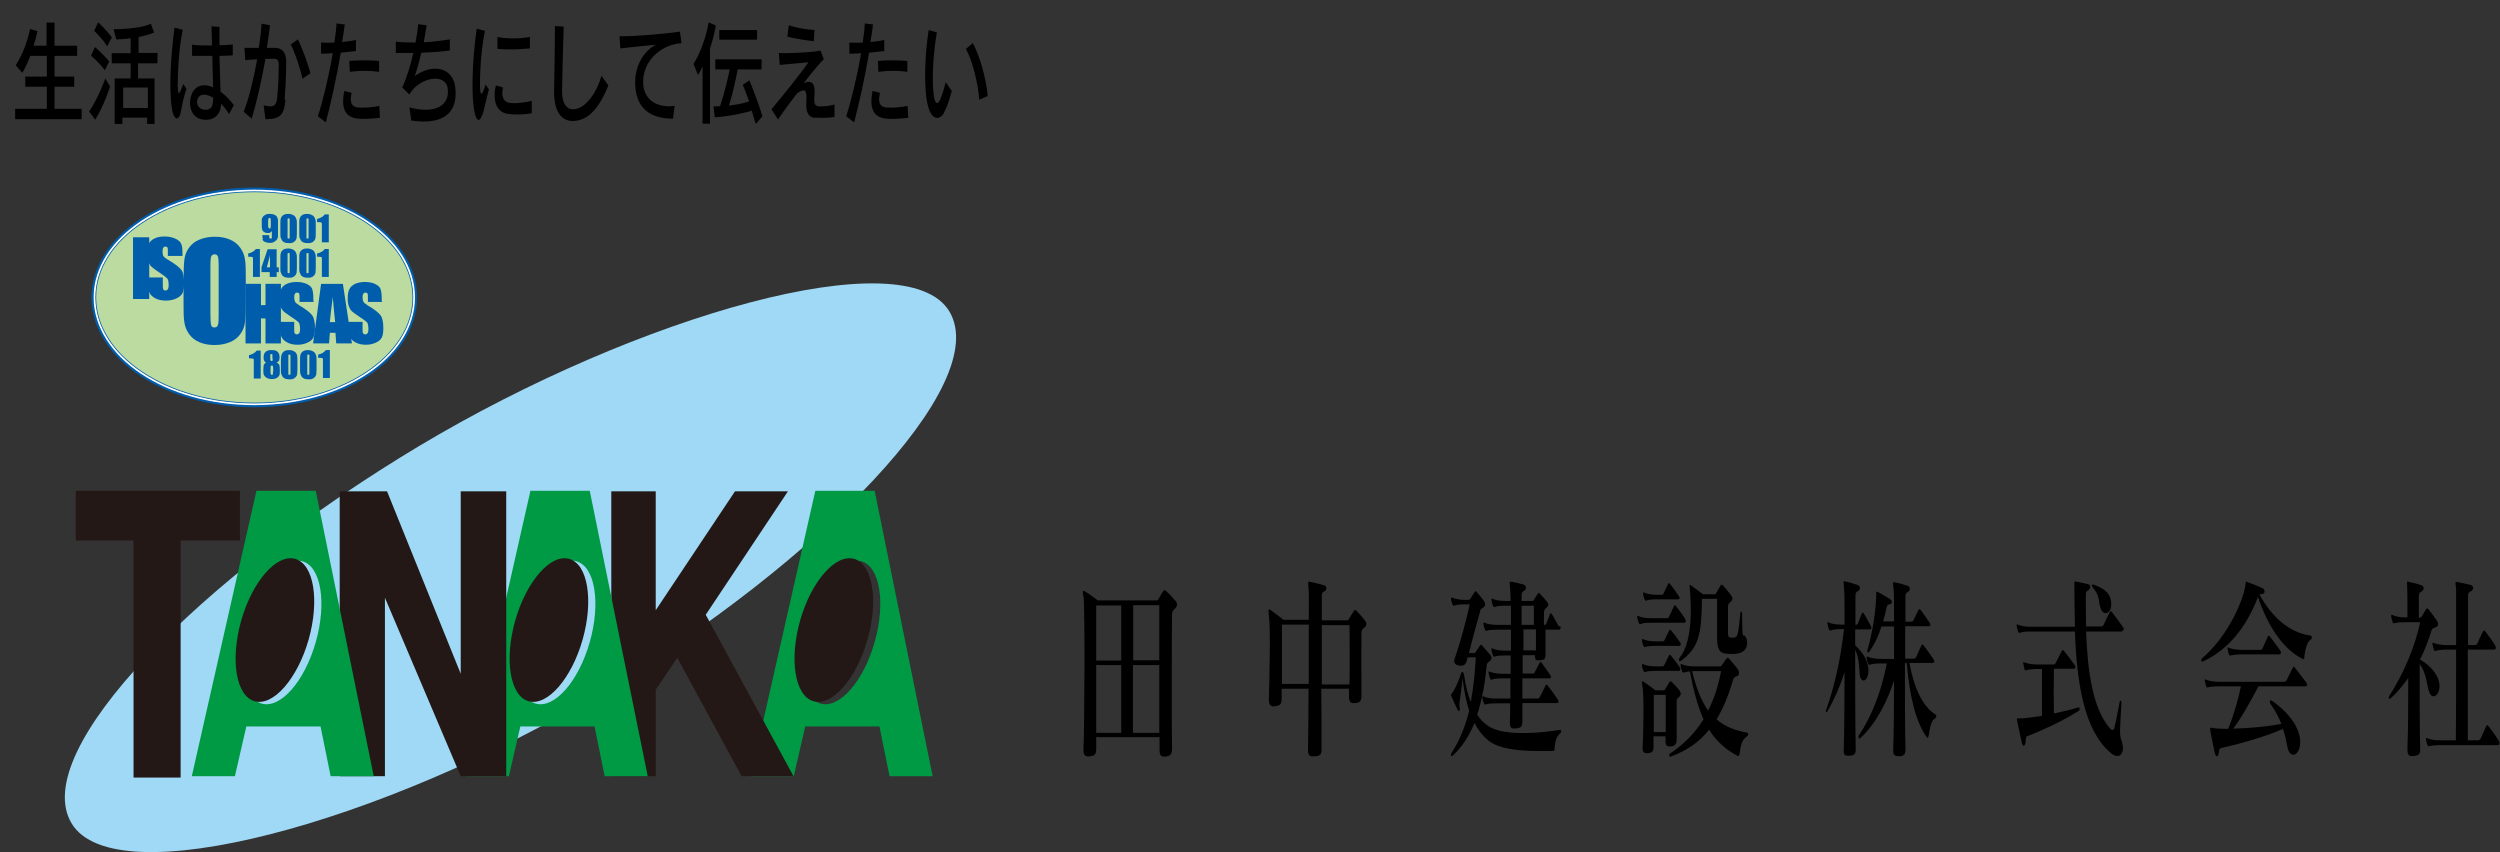 <?xml version="1.0" encoding="UTF-8"?>
<svg id="_レイヤー_2" data-name="レイヤー 2" xmlns="http://www.w3.org/2000/svg" viewBox="0 0 93.98 32.03">
  <rect x="0" y="0" width="93.98" height="32.03" fill="#333333" stroke="none"/>
  <defs>
    <style>
      .cls-1 {
        fill: none;
      }

      .cls-2 {
        stroke-width: .32px;
      }

      .cls-2, .cls-3 {
        fill: #fff;
      }

      .cls-2, .cls-4 {
        stroke: #005dac;
      }

      .cls-5 {
        fill: #094;
      }

      .cls-6 {
        fill: #005dac;
      }

      .cls-7 {
        fill: #9fd9f6;
      }

      .cls-8 {
        fill: #231815;
      }

      .cls-3 {
        stroke: #fff;
        stroke-width: .16px;
      }

      .cls-4 {
        fill: #bbdba1;
        stroke-width: .03px;
      }
    </style>
  </defs>
  <g id="_文字" data-name="文字">
    <g>
      <g>
        <path class="cls-7" d="m2.69,30.95c1.63,2.73,11.67,0,19.89-4.91,8.22-4.92,14.74-11.6,13.11-14.33-1.63-2.73-11.72.14-19.94,5.06C7.53,21.7,1.06,28.22,2.69,30.95Z"/>
        <path class="cls-5" d="m32.87,18.45h-2.22l-2.43,10.73h1.62l.43-1.87h2.79l.38,1.87h1.62l-2.18-10.73m0,5.69c-.42,1.48-1.33,2.51-2.03,2.31-.7-.2-.92-1.56-.5-3.04.42-1.48,1.33-2.51,2.03-2.31.7.2.92,1.56.5,3.04Z"/>
        <path class="cls-8" d="m30.58,26.36c.7.2,1.61-.84,2.03-2.31.42-1.48.2-2.84-.5-3.04-.7-.2-1.61.84-2.03,2.31-.42,1.48-.2,2.84.5,3.04Z"/>
        <polygon class="cls-8" points="27.88 29.18 29.83 29.18 26.53 23.11 29.62 18.47 27.63 18.47 24.65 22.94 24.65 18.47 22.98 18.47 22.98 29.18 24.65 29.18 24.65 25.93 25.46 24.73 27.88 29.18"/>
        <path class="cls-5" d="m22.16,18.45h-2.22l-2.43,10.73h1.62l.43-1.87h2.79l.38,1.87h1.62l-2.18-10.73m0,5.69c-.42,1.48-1.33,2.51-2.03,2.31-.7-.2-.92-1.56-.5-3.04.42-1.48,1.33-2.51,2.03-2.31.7.2.92,1.56.5,3.04Z"/>
        <path class="cls-8" d="m19.87,26.36c.7.2,1.61-.84,2.03-2.31.42-1.48.2-2.84-.5-3.04-.7-.2-1.61.84-2.03,2.31-.42,1.48-.2,2.84.5,3.04Z"/>
        <polygon class="cls-8" points="17.32 18.47 17.32 25.33 14.55 18.47 12.8 18.47 12.77 18.47 12.77 29.18 14.47 29.18 14.47 22.47 17.32 29.18 19.03 29.18 19.03 18.47 17.32 18.47"/>
        <polygon class="cls-8" points="9.02 18.45 2.85 18.45 2.85 20.32 5.02 20.32 5.02 29.23 6.79 29.23 6.79 20.32 9.02 20.32 9.02 18.45"/>
        <path class="cls-5" d="m11.86,18.45h-2.22l-2.43,10.73h1.62l.43-1.87h2.79l.38,1.87h1.62l-2.18-10.73m0,5.69c-.42,1.48-1.33,2.51-2.03,2.31-.7-.2-.92-1.56-.5-3.04.42-1.48,1.33-2.51,2.03-2.31.7.2.92,1.56.5,3.04Z"/>
        <path class="cls-8" d="m9.57,26.36c.7.2,1.61-.84,2.03-2.31.42-1.48.2-2.84-.5-3.04-.7-.2-1.61.84-2.03,2.31-.42,1.48-.2,2.84.5,3.04Z"/>
      </g>
      <rect class="cls-1" width="39.03" height="5.45"/>
      <path d="m.57,4.48v-.39h1.19v-.83h-.81v-.38h.81v-.78h-.62c-.16.41-.3.64-.3.64l-.25-.29s.37-.52.54-1.36l.28.08c-.04.19-.09.38-.15.55h.49v-.87h.3v.87h.85v.38h-.85v.78h.74v.38h-.74v.83h1.02v.39H.57Z"/>
      <path d="m5.56,4.06h-.93v-.77h.93v.77m-1.35-2.65c-.25-.33-.52-.57-.52-.57l-.15.32s.28.25.49.58l.17-.33m-.09.91c-.26-.32-.54-.55-.54-.55l-.15.32s.29.24.52.55l.16-.32m1.82.05v-.38h-.71v-.6c.21-.04.41-.09.58-.17l-.12-.33c-.4.21-1.4.21-1.4.21l.1.38s.23,0,.54-.04v.56h-.71v.38h.71v.57h-.6v1.71h.29v-.24h.93v.24h.28v-1.71h-.62v-.57h.71m-1.76.88l-.18-.31s-.28.77-.61,1.24l.23.31c.35-.57.56-1.25.56-1.25Z"/>
      <path d="m8.01,3.71c.01.38-.15.44-.35.41-.22-.03-.32-.26-.21-.44.1-.18.33-.15.57,0v.04m.77.23c-.16-.21-.33-.38-.5-.5-.01-.38-.03-.87-.04-1.35.19,0,.36-.01.5-.02v-.41c-.14.02-.32.03-.5.03,0-.26,0-.5,0-.69l-.3-.02c0,.24.02.5.02.72-.28,0-.56,0-.75-.03v.42c.22,0,.5,0,.76,0,.01.45.02.88.03,1.18-.32-.14-.61-.09-.76.17-.2.35-.14,1,.41,1.05.29.03.64-.1.65-.6.12.12.22.25.3.39l.19-.36m-1.79-.6l-.12-.17c-.15.42-.2.46-.21.06,0-.41.03-1.35.19-2.1l-.31-.08c-.13,1-.22,2.23-.1,3.03.07.48.27.49.34.13.04-.22.1-.55.21-.87Z"/>
      <path d="m11.37,2.97c-.07-.37-.28-.99-.44-1.3l.27-.19c.16.34.36.87.47,1.27l-.3.21m-.64.79c-.05.59-.21.73-.75.73l-.07-.52c.3.06.47.1.51-.29.04-.39.06-.98.06-1.2,0-.22-.06-.26-.19-.26-.06,0-.17,0-.31,0-.15.84-.35,1.71-.52,2.25l-.3-.26c.18-.44.37-1.21.51-1.97-.15,0-.31.02-.45.03l-.03-.46c.13,0,.34,0,.54,0,.05-.33.09-.64.1-.91l.32.06c-.03.25-.07.55-.12.85.12,0,.22,0,.3,0,.24,0,.43.12.43.55s-.04,1.15-.06,1.41Z"/>
      <path d="m14.24,2.7c-.34-.05-.73-.05-1.09,0l-.02-.41c.35-.03.75-.03,1.12,0v.41m-.87-.78c-.16.02-.36.04-.57.06-.15.89-.35,1.81-.56,2.62l-.3-.23c.18-.55.41-1.48.56-2.37-.16.01-.31.02-.44.02v-.42c.11.01.3.01.5,0,.04-.25.07-.5.08-.72l.31.04c-.03.22-.06.44-.1.66.19-.02.38-.04.52-.08v.41m0,2.54c-.46-.08-.55-.47-.44-1.03l.28.07c-.11.44.07.54.24.55.19.02.54,0,.8-.06l.02.45c-.31.03-.69.06-.89.02Z"/>
      <path d="m15.46,4.51l-.07-.47c.96.25,1.53-.06,1.44-.72-.08-.59-1.07-.42-1.44.23l-.27-.26c.16-.34.31-.83.42-1.3-.16,0-.42,0-.66,0v-.42c.2.02.47.03.74.03.05-.27.09-.51.1-.69l.32.04c-.03.19-.07.41-.11.64.34-.02.69-.06.98-.11v.42c-.33.04-.67.07-1.07.08-.07.3-.15.6-.25.88.68-.49,1.42-.32,1.52.39.14,1.02-.48,1.46-1.66,1.28Z"/>
      <path d="m18.7,1.83v-.44c.3.07.87.07,1.22,0v.43c-.41.04-.84.05-1.22.02m-.58,2.5c-.09.25-.2.22-.27-.08-.14-.58-.11-1.9.07-3.18l.31.08c-.18.85-.2,1.94-.18,2.21.01.16.06.31.2-.19l.13.18c-.11.38-.17.76-.25.97m.95-.05c-.39-.06-.58-.45-.44-1.07l.27.08c-.08.3.01.53.21.57.22.04.57.01.87-.07v.47c-.3.05-.65.06-.91.02Z"/>
      <path d="m21.85,4.49c-.46.17-1.04.03-1.02-1.08.01-.63.03-1.55.03-2.43l.33.02c-.03.88-.05,1.82-.06,2.38-.01.58.22.83.61.69.31-.11.68-.55.87-1.22l.26.36c-.24.61-.57,1.12-1.01,1.28Z"/>
      <path d="m24.18,3.17c.04.6.55.9,1.18.81l-.06.48c-.64,0-1.36-.21-1.42-1.24-.04-.66.26-1.27.78-1.54-.44.04-1,.1-1.34.14l-.03-.46c.46.02,1.63-.08,2.27-.17l.06.43c-.85.07-1.49.74-1.44,1.54Z"/>
      <path d="m27.04,1.49v-.36h1.42v.36h-1.42m-.35.37v2.79h-.28v-2.15c-.09.2-.17.32-.17.32l-.17-.42c.2-.3.46-.91.57-1.56l.27.12c-.06.34-.14.63-.23.89m1.72,2.79c-.05-.16-.1-.35-.14-.48-.14.05-.76.21-1.39.25l-.05-.41c.08,0,.17,0,.25-.01.14-.4.31-1.1.36-1.38h-.54v-.38h1.74v.38h-.9c-.03.18-.17.88-.33,1.36.41-.05.63-.11.76-.16-.11-.33-.24-.62-.24-.62l.25-.17s.28.66.49,1.35l-.24.28Z"/>
      <path d="m30.59,1.55c-.32-.04-.72-.1-.99-.17l.05-.43c.26.09.66.16.97.18l-.03.41m.05,2.89c-.18-.01-.35-.13-.33-.53.03-.56-.03-.59-.34-.4-.19.25-.47.61-.72.99l-.25-.38c.44-.53,1.06-1.29,1.39-1.77-.36.04-.8.07-1.08.1l-.03-.45c.24.03,1.31-.02,1.56-.09l.13.33c-.19.17-.5.56-.76.9.27-.13.43-.02.41.34-.03.43-.02.53.21.53.21,0,.35-.02.54-.07v.47c-.22.03-.52.04-.73.02Z"/>
      <path d="m34.11,2.7c-.34-.05-.73-.05-1.09,0l-.02-.41c.35-.03.75-.03,1.11,0v.41m-.87-.78c-.16.02-.36.04-.57.06-.15.89-.35,1.81-.56,2.62l-.3-.23c.18-.55.41-1.48.56-2.37-.16.01-.31.02-.44.02v-.42c.11.01.3.01.5,0,.04-.25.07-.5.08-.72l.31.04c-.03.22-.06.44-.1.66.19-.02.38-.04.52-.08v.41m0,2.54c-.46-.08-.55-.47-.44-1.03l.28.07c-.11.44.07.54.24.55.19.02.54,0,.8-.06l.02.45c-.31.03-.69.06-.89.02Z"/>
      <path d="m36.81,3.75c-.03-.59-.27-1.52-.5-1.91l.26-.22c.25.46.5,1.3.56,1.99l-.32.14m-1.32.49c-.15.27-.44.3-.59-.2-.18-.61-.15-1.88.01-2.91l.31.09c-.15.8-.21,2.02-.09,2.51.05.18.12.2.21.02.06-.14.15-.4.21-.66l.23.33c-.09.31-.16.58-.3.82Z"/>
      <path d="m43.59,24.82h-.99c0-.84,0-1.63,0-2.07h.98c0,.27,0,1.11,0,2.07m.59-2.25c-.09-.11-.22-.25-.33-.35-.06-.05-.08-.04-.11,0-.06.08-.12.2-.18.3-.02.04-.03.05-.08.05h-2.2s-.29-.22-.47-.33c-.08-.05-.13-.06-.07.18.06.33.04,4.9,0,5.76,0,.24.09.27.23.25.18-.01.25-.06.25-.28v-.44h2.38c0,.19,0,.36,0,.46,0,.25.06.28.22.27.16-.01.25-.07.25-.29-.02-.76-.01-4.53,0-5.05,0-.13.04-.15.12-.23.1-.1.07-.22.01-.29m-2.02,2.25h-.96c0-.95,0-1.8,0-2.07h.94c0,.44,0,1.23,0,2.07m1.43.17c0,.91,0,1.88,0,2.55h-.99c0-.56,0-1.57,0-2.55h.99m-1.43,0c0,.97,0,1.97,0,2.55h-.94c0-.66,0-1.63,0-2.55h.96Z"/>
      <path d="m50.74,25.73h-1.05c0-.8,0-1.61,0-2.23h1.04c0,.65.02,1.28,0,2.23m.59-2.39c-.07-.1-.21-.26-.31-.36-.06-.07-.08-.07-.12,0-.05.07-.15.23-.18.29-.02.04-.04.05-.09.05h-.93c0-.43,0-.76,0-.9,0-.08,0-.15.08-.18.13-.06.12-.2,0-.24-.18-.06-.42-.1-.53-.13-.08,0-.07-.03-.05.24.02.22.01.54.01,1.19h-.95s-.32-.25-.49-.37c-.07-.05-.09-.03-.06.21.07.59.02,2.19,0,3.15,0,.24.08.28.23.26.19-.03.25-.07.25-.3,0-.12,0-.24,0-.36h1.01c0,.88-.01,1.72-.02,2.32,0,.2.09.24.25.22.19,0,.26-.07.26-.24,0-.62,0-1.45-.01-2.3h1.04c0,.09,0,.19,0,.28,0,.25.08.27.24.26.18-.02.23-.07.23-.3-.01-1.09,0-1.69,0-2.32,0-.13.03-.15.11-.22.11-.09.08-.19.02-.27m-2.11.16c0,.65,0,1.45,0,2.23h-1.01c0-.94,0-1.65,0-2.23h1.01Z"/>
      <path d="m57.67,23.49s-.47,0-.47,0v-.72h.46c0,.2,0,.45,0,.72m.93.05c-.07-.14-.19-.36-.26-.46-.02-.04-.05-.03-.06,0-.04.1-.1.25-.14.36-.01.04-.03.05-.06.05h-.03v-.44c0-.11.02-.13.1-.21.1-.08.06-.16.01-.22-.07-.09-.18-.22-.25-.29-.06-.06-.07-.05-.1,0-.04.06-.1.16-.14.22-.02.04-.03.04-.08.04h-.38c0-.08,0-.16,0-.22,0-.09.03-.13.09-.16.1-.05.1-.19,0-.23-.16-.05-.34-.09-.47-.11-.09-.01-.07.01-.06.14.01.07.02.28.03.58h-.2c-.19,0-.37-.02-.47-.08-.05-.02-.06-.01-.05.06.01.07.03.13.05.19.02.05.04.07.07.06.07-.04.24-.05.4-.05h.21c0,.21,0,.45,0,.72h-.51c-.16,0-.37-.02-.47-.08-.05-.02-.06-.01-.05.06,0,.07.03.13.05.19.02.05.04.07.07.05.07-.03.25-.04.4-.04h.51c0,.25,0,.52,0,.79h-.2c-.19,0-.37-.02-.48-.08-.05-.02-.06-.01-.05.06.01.07.03.13.05.19.02.05.04.07.07.05.07-.03.24-.04.4-.04h.2c0,.23,0,.46,0,.69,0,0-.3,0-.3,0-.17,0-.37-.03-.48-.08-.05-.02-.06-.01-.05.05.01.07.03.14.05.19.02.05.04.07.07.06.07-.04.24-.05.4-.05h.3c0,.26,0,.51,0,.76h-.53c-.16,0-.37-.02-.47-.08-.05-.02-.06-.01-.05.06,0,.07.03.13.05.19.02.05.04.07.07.05.07-.03.25-.04.4-.04h.52c0,.24,0,.48-.01.7,0,.2.03.27.24.24.2-.02.23-.08.23-.29,0-.22,0-.45,0-.66h1.3c.07,0,.07-.08.03-.13-.1-.16-.29-.42-.38-.53-.04-.05-.06-.04-.08,0-.06.13-.17.36-.22.44-.03.05-.05.05-.08.05h-.57c0-.26,0-.51,0-.76h1.02c.06,0,.07-.06.03-.12-.1-.15-.25-.36-.33-.47-.04-.04-.06-.03-.07,0-.05.1-.14.28-.19.37-.02.04-.05.04-.07.04h-.38v-.69h.46c0,.19.04.21.2.19.16-.02.21-.03.2-.32,0-.24,0-.55,0-.83h.53s.06-.04.03-.12m-.01,4.02c.06-.06.05-.15-.03-.13-.6.1-1.87.23-2.51-.06-.23-.1-.42-.28-.58-.51.19-.58.3-1.22.36-1.86,0-.08.05-.1.08-.13.14-.1.12-.19.02-.3-.1-.12-.2-.23-.28-.32-.02-.03-.05-.03-.07,0-.06.08-.12.19-.16.24-.03.05-.05.05-.08.05h-.18c.14-.56.33-1.23.43-1.6.01-.06.04-.07.09-.1.11-.07.12-.16.02-.29-.08-.11-.19-.24-.25-.31-.03-.03-.06-.04-.07,0-.06.08-.12.2-.17.26-.03.04-.04.04-.07.04h-.15c-.14,0-.35-.03-.45-.08-.05-.02-.06-.01-.05.05,0,.07.03.14.05.19.02.05.04.07.07.06.07-.04.25-.05.38-.05h.2c-.11.54-.37,1.48-.57,2.06-.03.08-.02.21.17.24.19.03.25-.06.28-.15.01-.05.03-.1.04-.16h.31c-.03.52-.08,1.11-.19,1.68-.11-.27-.19-.61-.25-1.01-.02-.13-.09-.17-.12-.05-.09.27-.21.57-.34.74-.03.04-.05.04-.02.1.06.15.16.36.23.5.06.12.11.04.08-.1-.02-.07-.01-.1,0-.19.03-.2.09-.62.11-.88.06.48.14.88.25,1.22-.14.55-.34,1.09-.66,1.58-.05.07-.03.18.05.1.36-.34.62-.76.81-1.22.14.27.31.48.51.65.56.47,1.94.4,2.44.4.06,0,.06-.03.06-.11.03-.28.06-.42.22-.56m-.92-3.9c0,.26,0,.53,0,.79h-.47v-.79h.47Z"/>
      <path d="m64.7,25.23c-.11.57-.27,1.06-.49,1.48-.24-.34-.44-.82-.6-1.48h1.09m-1.59-2.82c-.08-.13-.24-.35-.33-.46-.04-.04-.06-.04-.07,0-.06.13-.14.29-.18.37-.02.04-.04.04-.07.04h-.18c-.16,0-.36-.03-.46-.08-.05-.02-.06-.01-.05.05,0,.07.03.13.05.19.02.05.04.07.07.06.07-.04.24-.05.39-.05h.8c.06,0,.08-.06.04-.12m.24.87c-.1-.16-.24-.35-.36-.5-.03-.04-.05-.04-.07,0-.07.15-.12.27-.19.41-.02.04-.05.05-.07.05h-.59c-.17,0-.37-.02-.48-.08-.05-.02-.06-.02-.05.06.01.07.03.13.05.18.02.05.04.07.07.06.07-.04.25-.05.4-.05h1.24c.07,0,.08-.07.04-.13m2.21.63c-.07-.05-.06-.13-.07-.82,0-.13-.06-.15-.07,0-.07.72-.1.85-.2.87-.06.02-.11.02-.17,0-.08,0-.09-.04-.09-.21,0-.22,0-.68,0-.91,0-.14.02-.14.1-.22.09-.07.08-.16.01-.25-.07-.09-.21-.27-.3-.36-.05-.04-.06-.04-.09,0-.04.07-.12.2-.17.29-.02.04-.03.04-.06.04h-.43c-.1-.07-.31-.24-.43-.32-.09-.07-.08-.03-.07.08.05.5.15,1.98-.38,2.63-.05.06-.02.16.04.12.68-.49.79-1,.8-2.34h.57c0,.53,0,1.06,0,1.45,0,.46.1.58.32.61.21.03.48.02.62-.06.28-.16.2-.53.08-.63m-2.41.27c-.1-.15-.25-.35-.34-.45-.04-.04-.06-.04-.07,0-.06.13-.14.29-.18.37-.02.04-.05.04-.07.04h-.25c-.16,0-.37-.02-.47-.08-.05-.02-.06-.01-.05.06,0,.07.03.13.05.18.02.05.04.07.07.05.07-.03.24-.04.4-.04h.88c.06,0,.07-.07.04-.12m-.02.93c-.1-.15-.25-.35-.34-.45-.04-.04-.06-.04-.07,0-.06.13-.14.29-.18.37-.02.04-.05.04-.07.04h-.24c-.16,0-.37-.02-.47-.08-.05-.02-.06-.02-.05.06,0,.07.03.13.05.18.02.05.04.07.07.05.07-.03.24-.04.4-.04h.86c.06,0,.07-.06.04-.12m2.52,2.58c.06-.03.07-.13,0-.14-.44-.08-.82-.22-1.14-.5.23-.38.43-.84.6-1.42.02-.08.04-.16.14-.19.11-.03.15-.15.04-.3-.08-.1-.24-.3-.31-.37-.05-.05-.06-.04-.1,0-.03.04-.17.24-.19.27-.02.01-.04.02-.06.02h-.95c-.16,0-.37-.02-.47-.08-.05-.02-.06-.02-.05.06,0,.07.03.13.05.19.01.06.04.07.07.06.05-.01.13-.04.23-.04.14.77.31,1.35.51,1.8-.35.56-.78.97-1.25,1.28-.07.04-.05.15.02.12.59-.22,1.06-.53,1.44-1.01.3.48.66.76,1.06.98.05.02.08,0,.09-.09.03-.27.08-.51.26-.63m-2.51-1.72c-.09-.11-.21-.25-.3-.33-.04-.04-.06-.04-.09,0-.05.07-.1.18-.16.27-.02.03-.03.04-.07.04h-.3s-.28-.22-.44-.32c-.06-.04-.09-.03-.05.15.06.26.05,1.57.01,2.31-.01.2.08.24.2.22.14-.01.22-.05.21-.25,0-.13,0-.25,0-.38h.45c0,.05,0,.1,0,.16,0,.2.06.22.19.22.14,0,.23-.07.23-.27,0-.59,0-.96,0-1.44,0-.08.03-.09.1-.16.07-.07.07-.14.01-.22m-.52.15c0,.42,0,.86,0,1.4h-.45c0-.56,0-1.05,0-1.4h.45Z"/>
      <path d="m72.74,27.01c-.13.07-.18.27-.24.65-.01.07-.05.1-.08.04-.4-.56-.64-1.54-.74-2.77h-.07c0,1.16,0,2.43.02,3.23,0,.17-.03.26-.22.27-.16,0-.24-.02-.24-.22.02-.62.03-1.65.03-2.63-.24.76-.68,1.64-1.27,2.17-.06.05-.09-.05-.05-.11.49-.72.85-1.67,1.05-2.7h-.24c-.15,0-.31.01-.4.05-.03.01-.05,0-.07-.06-.02-.05-.04-.12-.05-.19,0-.07,0-.07.05-.05.11.05.31.08.48.08h.5v-1.22h-.47c-.12.37-.27.69-.47.96-.04.06-.08,0-.06-.07.2-.68.33-1.56.33-2.06,0-.1-.01-.16.06-.13.15.08.31.18.47.28.07.04.09.16-.02.19-.06.01-.09,0-.12.12-.04.19-.08.36-.13.52h.41c0-.67,0-1.16-.02-1.23-.02-.27-.04-.25.05-.24.12.02.3.07.48.13.11.04.12.18,0,.24-.07.03-.08.1-.08.18,0,.15,0,.48,0,.93h.22s.06,0,.08-.05c.05-.1.12-.26.19-.39.02-.04.04-.05.08,0,.11.14.24.33.34.48.04.06.04.13-.03.13h-.89c0,.36,0,.78,0,1.22h.33s.06,0,.08-.06c.06-.13.14-.31.2-.44.02-.04.04-.04.08,0,.1.13.29.39.38.53.04.07.03.13-.04.13h-.87c.17.94.5,1.65.98,1.94.03.02.05.11,0,.13m-2.48-3.33h-.54c0,.19,0,.39,0,.6.28.26.49.56.5.94,0,.42-.29.53-.33.15-.03-.33-.02-.59-.17-.93,0,1.26,0,2.81.02,3.75,0,.17-.05.23-.24.24-.16.01-.22-.02-.21-.22.02-.7.03-1.83.03-2.92-.16.52-.43,1.11-.65,1.48-.04.05-.07,0-.04-.07.27-.75.52-1.73.67-3.03h-.1c-.14,0-.32.01-.4.05-.03,0-.06,0-.07-.05-.02-.05-.04-.13-.05-.19-.01-.07,0-.08.05-.06.11.06.32.08.47.08h.12c0-.75,0-1.3-.02-1.38-.02-.27-.04-.25.05-.24.12.02.28.07.46.13.11.04.12.18,0,.24-.07.03-.08.1-.08.18,0,.16,0,.56,0,1.08.05,0,.07-.02.09-.04.04-.12.11-.29.15-.39.02-.04.05-.04.07,0,.08.12.19.33.27.47.04.07.02.13-.03.13Z"/>
      <path d="m78.99,22.92c-.13-.28-.02-.5-.32-.84-.05-.06-.05-.13.04-.1.3.11.61.26.65.65.05.42-.25.54-.37.29m.78.82h-1.35c.06,1.57.26,2.87.87,3.61.1.13.18.11.2-.01.06-.24.12-.58.19-.94.01-.09.07-.08.07.02-.06,1.05-.08,1.2,0,1.42.16.41-.04.78-.41.46-1.01-.86-1.27-2.67-1.34-4.56h-1.67c-.16,0-.33.01-.4.05-.03,0-.06,0-.07-.06-.01-.05-.03-.12-.05-.19,0-.07,0-.08.05-.06.11.06.31.08.48.08h1.66c-.01-.5-.02-1.01-.02-1.51,0-.13-.02-.19.03-.19.12.01.33.07.48.1.11.02.12.16,0,.24-.06.03-.08.04-.08.18,0,.4,0,.79.01,1.17h.58s.06-.02.08-.06c.07-.16.14-.3.23-.48.03-.05.05-.04.08,0,.13.16.29.38.42.57.03.05.05.13-.04.13m-3.54,3.95c-.06.02-.07.07-.08.19,0,.19-.11.26-.15.06-.06-.29-.11-.52-.17-.8-.03-.15,0-.1.06-.1.28-.01.57-.05.87-.1,0-.57,0-1.1,0-1.76h-.19c-.16,0-.33.02-.4.05-.03,0-.06,0-.07-.06-.01-.05-.03-.12-.04-.19-.01-.07,0-.07.04-.05.11.05.31.08.48.08h.62s.06-.01.08-.06c.07-.15.15-.3.23-.45.03-.05.04-.04.08,0,.13.16.29.37.4.53.04.05.05.14-.04.14h-.74c-.01.66-.01,1.14,0,1.68.3-.06.6-.13.89-.22.09-.03.11.07.03.13-.67.42-1.37.73-1.88.93Z"/>
      <path d="m86.63,24.7c0,.07-.03.1-.07.07-.71-.36-1.28-1.16-1.68-2.33,0,0,0,.02-.01.03-.41,1.05-1.05,1.92-2.04,2.39-.09.04-.11-.07-.03-.13.99-.85,1.55-2.23,1.61-2.74.02-.16.01-.13.1-.1.17.06.34.13.54.22.1.04.12.21-.01.22-.04,0-.07,0-.1.02.46.84,1.1,1.42,1.9,1.54.09.01.08.11.02.16-.13.08-.19.31-.24.65m-.93-.1h-1.43c-.16,0-.33.02-.4.04-.04.01-.06,0-.07-.05-.02-.05-.04-.12-.05-.19-.01-.07,0-.07.05-.05.11.05.31.08.47.08h.71s.06,0,.08-.05c.05-.1.13-.29.2-.45.02-.04.04-.05.08,0,.09.12.3.39.39.53.05.07.03.13-.03.13m.97,1.21h-1.76c-.28.53-.64,1.19-.95,1.59.59-.01,1.32-.08,1.81-.18-.09-.23-.21-.47-.39-.72-.07-.1-.05-.21.05-.14.43.3.96.82,1.04,1.41.08.6-.36.85-.47.33-.04-.22-.09-.45-.17-.69-.73.33-1.9.63-2.32.72-.07.01-.07.06-.09.17-.03.19-.11.2-.16-.02-.05-.21-.12-.59-.16-.81-.01-.09-.02-.12.06-.1.14.03.35.04.61.04.21-.5.39-1.15.48-1.6h-.84c-.15,0-.32.01-.4.04-.04.01-.06,0-.07-.05-.01-.05-.03-.12-.05-.19,0-.07,0-.07.05-.05.11.05.31.08.47.08h2.48s.06-.02.08-.06c.08-.16.16-.33.23-.47.02-.05.04-.04.08,0,.12.15.32.42.43.56.04.05.05.14-.04.14Z"/>
      <path d="m93.91,28.01h-2.19c-.16,0-.33.02-.4.04-.03.01-.05,0-.07-.05-.02-.05-.04-.12-.05-.19-.01-.07,0-.08.05-.06.1.06.31.08.47.08h.6c.01-.72.01-2.16.01-3.41h-.37c-.15,0-.32.02-.4.05-.03,0-.06,0-.07-.06-.01-.05-.03-.12-.05-.19,0-.07,0-.07.05-.05.11.05.31.08.47.08h.37c0-1.05,0-1.94,0-2.1-.02-.28-.06-.28.05-.27.17.03.34.07.5.11.11.03.13.18,0,.24-.08.04-.1.07-.1.16,0,.14,0,.91,0,1.86h.26s.06,0,.09-.06c.05-.12.15-.33.21-.45.03-.05.05-.05.09,0,.1.13.28.37.37.53.04.07.04.15-.05.15h-.98c0,1.22,0,2.68,0,3.41h.39s.06,0,.09-.06c.06-.13.15-.34.21-.47.03-.05.05-.05.09,0,.12.15.29.39.39.56.04.07.03.15-.05.15m-2.6-2.06c-.06-.25-.08-.64-.33-.99,0,1.12,0,2.62.02,3.18,0,.22-.04.25-.25.28-.2.03-.23-.07-.23-.27.03-.9.03-1.65.03-2.66-.21.29-.43.56-.67.77-.05.04-.09-.03-.04-.1.54-.85.96-1.83,1.16-2.77h-.56c-.16,0-.33.01-.41.04-.04.01-.06,0-.07-.06-.02-.05-.04-.11-.05-.19-.01-.07,0-.08.05-.06.11.06.32.09.49.09h.07c0-.5,0-1.02-.01-1.2-.01-.14-.03-.16.05-.14.17.04.35.08.48.13.13.04.11.19,0,.24-.08.04-.09.1-.09.19,0,.28,0,.56,0,.79h.03s.05,0,.08-.05c.04-.07.12-.19.16-.27.03-.04.05-.04.09,0,.09.12.23.3.31.42.09.13.06.24-.06.27-.07.02-.12.06-.13.1-.12.37-.25.75-.44,1.1.3.18.66.48.73.91.06.42-.3.7-.4.24Z"/>
      <g>
        <g>
          <path class="cls-2" d="m15.52,11.18c0,2.19-2.67,3.97-5.96,3.97s-5.96-1.78-5.96-3.97,2.67-3.97,5.96-3.97,5.96,1.78,5.96,3.97Z"/>
          <path class="cls-3" d="m15.52,11.18c0,2.19-2.67,3.97-5.96,3.97s-5.96-1.78-5.96-3.97,2.67-3.97,5.96-3.97,5.96,1.78,5.96,3.97Z"/>
          <path class="cls-4" d="m15.52,11.18c0,2.19-2.67,3.97-5.96,3.97s-5.96-1.78-5.96-3.97,2.67-3.97,5.96-3.97,5.96,1.78,5.96,3.97Z"/>
        </g>
        <path class="cls-6" d="m5.61,8.92v2.32h-.61v-2.32h.61Z"/>
        <path class="cls-6" d="m6.87,9.62h-.56v-.17c0-.08,0-.13-.02-.15-.01-.02-.04-.03-.07-.03-.04,0-.06.01-.08.04-.02.03-.03.07-.03.14,0,.08.01.14.03.17.02.04.08.09.17.14.27.16.44.29.51.39.07.1.1.27.1.5,0,.17-.02.29-.06.37-.04.08-.11.14-.23.2-.11.05-.24.08-.39.08-.16,0-.3-.03-.41-.09-.11-.06-.19-.14-.22-.23-.04-.09-.05-.23-.05-.4v-.15h.56v.28c0,.09,0,.14.02.17.02.03.04.04.08.04s.07-.02.09-.05c.02-.03.03-.08.03-.14,0-.14-.02-.23-.06-.27-.04-.04-.13-.11-.28-.21-.15-.1-.25-.17-.3-.22-.05-.04-.09-.11-.12-.19-.03-.08-.05-.18-.05-.3,0-.18.02-.31.07-.39.05-.08.12-.15.22-.19.1-.05.22-.07.37-.07.16,0,.29.03.4.08.11.05.18.11.22.19.04.08.05.21.05.39v.09Z"/>
        <path class="cls-6" d="m8.22,11.78c0,.23,0,.38-.03.44-.02.06-.06.09-.13.09s-.11-.03-.12-.08c-.02-.05-.03-.19-.03-.42v-1.83c0-.2.01-.32.04-.36.03-.04.07-.06.12-.06.06,0,.1.03.12.08.02.05.03.17.03.35v1.8Zm1.02-1.18c0-.4,0-.68-.03-.84-.02-.16-.08-.31-.18-.45-.1-.14-.23-.24-.4-.31-.17-.07-.35-.1-.56-.1-.22,0-.41.04-.58.11-.17.07-.3.18-.39.31-.1.14-.15.28-.17.45-.02.16-.03.44-.03.83v.67c0,.4,0,.68.03.84.02.16.08.31.18.45.1.14.23.24.4.31.17.07.35.1.56.1.22,0,.41-.04.58-.11.17-.07.3-.18.39-.31.1-.13.15-.28.17-.45.02-.16.03-.44.03-.83v-.67Z"/>
        <path class="cls-6" d="m10.56,10.67v2.24h-.58v-.94h-.17v.94h-.58v-2.24h.58v.8h.17v-.8h.58Z"/>
        <path class="cls-6" d="m11.8,11.35h-.54v-.17c0-.08,0-.13-.02-.15-.01-.02-.04-.03-.07-.03-.04,0-.06.01-.08.04-.02.03-.03.07-.03.13,0,.07.01.13.03.17.02.04.07.08.16.14.26.15.42.28.49.38.07.1.1.26.1.48,0,.16-.02.28-.06.35-.04.08-.11.14-.22.19-.11.05-.23.08-.37.08-.16,0-.29-.03-.4-.09-.11-.06-.18-.13-.22-.23-.03-.09-.05-.22-.05-.39v-.15h.54v.27c0,.08,0,.14.02.16.02.02.04.04.08.04s.07-.02.09-.05c.02-.03.03-.08.03-.14,0-.13-.02-.22-.05-.26-.04-.04-.13-.11-.27-.2-.14-.1-.24-.16-.29-.21-.05-.04-.09-.1-.12-.18-.03-.08-.05-.17-.05-.29,0-.17.02-.3.07-.38.04-.08.11-.14.21-.19.1-.04.22-.07.35-.07.15,0,.28.02.39.07.11.05.18.11.21.18.03.07.05.2.05.38v.09Z"/>
        <path class="cls-6" d="m12.4,12.11c.02-.2.05-.51.11-.94.03.37.06.69.09.94h-.2Zm-.33-1.44l-.3,2.24h.6l.03-.4h.21l.03.4h.59l-.34-2.24h-.84Z"/>
        <path class="cls-6" d="m14.37,11.35h-.54v-.17c0-.08,0-.13-.02-.15-.01-.02-.04-.03-.07-.03-.04,0-.06.01-.08.04-.02.03-.03.07-.03.13,0,.07.01.13.03.17.02.04.07.08.16.14.26.15.42.28.49.38.07.1.1.26.1.48,0,.16-.02.28-.06.35-.04.08-.11.14-.22.19-.11.05-.23.08-.37.08-.16,0-.29-.03-.4-.09-.11-.06-.18-.13-.22-.23-.03-.09-.05-.22-.05-.39v-.15h.54v.27c0,.08,0,.14.02.16.02.02.04.04.08.04s.07-.02.09-.05c.02-.03.03-.08.03-.14,0-.13-.02-.22-.05-.26-.04-.04-.13-.11-.27-.2-.14-.1-.24-.16-.29-.21-.05-.04-.09-.1-.12-.18-.03-.08-.05-.17-.05-.29,0-.17.02-.3.07-.38.04-.08.11-.14.21-.19.1-.04.22-.07.35-.07.15,0,.28.02.39.07.11.05.18.11.21.18.03.07.05.2.05.38v.09Z"/>
        <g>
          <path class="cls-6" d="m9.77,9.36v1.05h-.26v-.56c0-.08,0-.13,0-.15,0-.02-.01-.03-.03-.04-.02,0-.06-.01-.12-.01h-.03v-.12c.13-.03.22-.08.29-.17h.16Z"/>
          <path class="cls-6" d="m10.03,10.05l.12-.45v.45h-.12Zm.03-.68l-.23.68v.18h.31v.18h.26v-.18h.08v-.18h-.08v-.68h-.35Z"/>
          <path class="cls-6" d="m10.89,10.15c0,.05,0,.08,0,.1,0,.02-.02.02-.04.02s-.03,0-.04-.02c0-.01,0-.05,0-.11v-.51c0-.05,0-.09,0-.1,0-.01.02-.02.04-.02s.03,0,.04.02c0,.01,0,.05,0,.1v.52Zm.25-.61s-.02-.07-.05-.1c-.02-.03-.06-.05-.1-.07-.05-.02-.1-.03-.15-.03-.07,0-.13.01-.18.04-.05.03-.08.07-.1.12-.02.05-.02.12-.02.22v.37c0,.07,0,.13.02.16.01.03.03.07.05.1.02.03.06.05.1.07.04.01.09.02.16.02.05,0,.09,0,.13-.02.04-.01.07-.04.1-.07.03-.03.04-.07.05-.1,0-.04.01-.09.01-.17v-.35c0-.08,0-.14-.01-.17Z"/>
          <path class="cls-6" d="m11.6,10.15c0,.05,0,.08,0,.1,0,.02-.02.02-.04.02s-.03,0-.04-.02c0-.01,0-.05,0-.11v-.51c0-.05,0-.09,0-.1,0-.01.02-.02.04-.02s.03,0,.04.02c0,.01,0,.05,0,.1v.52Zm.25-.61s-.02-.07-.05-.1c-.02-.03-.06-.05-.1-.07-.05-.02-.1-.03-.15-.03-.07,0-.13.01-.18.04-.05.03-.08.07-.1.12-.02.05-.02.12-.02.22v.37c0,.07,0,.13.02.16.01.03.03.07.05.1.02.03.06.05.1.07.04.01.09.02.16.02.05,0,.09,0,.13-.02.04-.01.07-.04.1-.07.03-.03.04-.07.05-.1,0-.04.01-.09.01-.17v-.35c0-.08,0-.14-.01-.17Z"/>
          <path class="cls-6" d="m12.36,9.36v1.05h-.26v-.56c0-.08,0-.13,0-.15,0-.02-.01-.03-.03-.04-.02,0-.06-.01-.12-.01h-.03v-.12c.13-.03.22-.08.29-.17h.16Z"/>
        </g>
        <g>
          <path class="cls-6" d="m10.08,8.3s0-.08.02-.09c.01-.01.02-.02.03-.02.02,0,.03,0,.04.02,0,.01.01.04.01.09v.19s0,.06-.01.08c0,.01-.02.02-.04.02-.01,0-.02,0-.03-.02-.01-.01-.02-.04-.02-.08v-.2Zm-.23.69s.05.08.1.1c.05.02.11.04.18.04.06,0,.11,0,.16-.03.04-.02.08-.05.11-.08.03-.04.04-.08.05-.12,0-.04,0-.13,0-.25v-.15c0-.12,0-.19,0-.23,0-.04-.02-.08-.04-.12-.02-.04-.06-.06-.1-.08-.04-.02-.1-.03-.17-.03-.06,0-.11,0-.15.03-.04.02-.08.04-.1.07-.02.03-.04.06-.05.1,0,.04,0,.09,0,.16v.08c0,.06,0,.11.02.15,0,.04.03.07.07.09.04.03.08.04.13.04.04,0,.07,0,.1-.02.03-.01.05-.03.06-.06v.17s0,.06,0,.08c0,.01,0,.02-.01.03,0,0-.02.01-.03.01-.02,0-.03,0-.04-.01,0,0-.01-.02-.02-.03,0-.01,0-.04,0-.09h-.26c0,.07.01.12.03.16Z"/>
          <path class="cls-6" d="m10.89,8.85c0,.05,0,.08,0,.1,0,.01-.02.02-.04.02s-.03,0-.04-.02c0-.01,0-.05,0-.11v-.51c0-.05,0-.09,0-.1,0-.02.02-.02.04-.02s.03,0,.04.02c0,.01,0,.05,0,.1v.52Zm.25-.61s-.02-.07-.05-.1c-.02-.03-.06-.05-.1-.07-.05-.02-.1-.03-.15-.03-.07,0-.13.01-.18.04-.05.03-.08.07-.1.12-.02.05-.02.12-.02.22v.37c0,.07,0,.13.02.16.01.03.03.07.05.1.02.03.06.05.1.07.04.01.09.02.16.02.05,0,.09,0,.13-.02.04-.01.07-.04.1-.07.03-.03.04-.07.05-.1,0-.04.01-.09.01-.17v-.35c0-.08,0-.14-.01-.17Z"/>
          <path class="cls-6" d="m11.6,8.85c0,.05,0,.08,0,.1,0,.01-.02.02-.04.02s-.03,0-.04-.02c0-.01,0-.05,0-.11v-.51c0-.05,0-.09,0-.1,0-.02.02-.02.04-.02s.03,0,.04.02c0,.01,0,.05,0,.1v.52Zm.25-.61s-.02-.07-.05-.1c-.02-.03-.06-.05-.1-.07-.05-.02-.1-.03-.15-.03-.07,0-.13.01-.18.04-.05.03-.08.07-.1.12-.02.05-.02.12-.02.22v.37c0,.07,0,.13.02.16.01.03.03.07.05.1.02.03.06.05.1.07.04.01.09.02.16.02.05,0,.09,0,.13-.02.04-.01.07-.04.1-.07.03-.03.04-.07.05-.1,0-.04.01-.09.01-.17v-.35c0-.08,0-.14-.01-.17Z"/>
          <path class="cls-6" d="m12.36,8.06v1.05h-.26v-.56c0-.08,0-.13,0-.15,0-.02-.01-.03-.03-.04-.02,0-.06-.01-.12-.01h-.03v-.12c.13-.03.22-.08.29-.17h.16Z"/>
        </g>
        <g>
          <path class="cls-6" d="m9.8,13.18v1.05h-.26v-.56c0-.08,0-.13,0-.15,0-.02-.01-.03-.03-.04-.02,0-.06-.01-.12-.01h-.03v-.12c.13-.03.22-.08.29-.17h.16Z"/>
          <path class="cls-6" d="m10.25,13.48s0,.06,0,.07c0,.01-.02.02-.04.02s-.03,0-.04-.02c0-.01-.01-.03-.01-.07v-.08s0-.06,0-.07c0-.01.02-.02.04-.02s.03,0,.04.02c0,.01,0,.04,0,.07v.07Zm.24.08s.02-.07.02-.12c0-.09-.02-.16-.07-.21-.04-.05-.12-.07-.24-.07-.1,0-.17.02-.22.07-.05.05-.07.11-.07.2,0,.05,0,.1.02.13.02.03.04.06.07.07-.05.03-.08.07-.09.11,0,.05-.01.1-.01.17,0,.09,0,.16.03.2.02.04.05.07.1.1.05.02.11.04.18.04s.14-.01.19-.04c.05-.03.08-.06.1-.1.02-.04.02-.1.02-.19,0-.12-.01-.19-.03-.22-.02-.03-.05-.05-.09-.07.04-.02.07-.05.09-.07Zm-.23.42s0,.08,0,.09c0,.01-.02.02-.04.02s-.03,0-.04-.02c0-.01-.01-.04-.01-.09v-.14s0-.07.01-.08c0-.01.02-.02.04-.02s.03,0,.04.02c0,.01.01.04.01.08v.13Z"/>
          <path class="cls-6" d="m10.92,13.97c0,.05,0,.08,0,.1,0,.01-.02.02-.04.02s-.03,0-.04-.02c0-.01,0-.05,0-.11v-.51c0-.05,0-.09,0-.1,0-.02.02-.02.04-.02s.03,0,.04.02c0,.01,0,.05,0,.1v.52Zm.25-.61s-.02-.07-.05-.1c-.02-.03-.06-.05-.1-.07-.05-.02-.1-.03-.15-.03-.07,0-.13.01-.18.04-.05.03-.08.07-.1.12-.02.05-.03.12-.03.22v.37c0,.07,0,.13.02.16.01.03.03.07.05.1.02.03.06.05.1.07.04.01.09.02.16.02.05,0,.09,0,.13-.02.04-.01.07-.04.1-.07.03-.03.05-.07.05-.1,0-.04.01-.09.01-.17v-.35c0-.08,0-.14-.01-.17Z"/>
          <path class="cls-6" d="m11.63,13.97c0,.05,0,.08,0,.1,0,.01-.02.02-.04.02s-.03,0-.04-.02c0-.01,0-.05,0-.11v-.51c0-.05,0-.09,0-.1,0-.02.02-.02.04-.02s.03,0,.04.02,0,.05,0,.1v.52Zm.25-.61s-.02-.07-.05-.1c-.02-.03-.06-.05-.1-.07-.05-.02-.1-.03-.15-.03-.07,0-.13.01-.18.04-.05.03-.08.07-.1.12-.02.05-.02.12-.02.22v.37c0,.07,0,.13.02.16.01.03.03.07.05.1.02.03.06.05.1.07.04.01.09.02.16.02.05,0,.09,0,.13-.02.04-.01.07-.04.1-.07.03-.03.04-.07.05-.1,0-.04.01-.09.01-.17v-.35c0-.08,0-.14-.01-.17Z"/>
          <path class="cls-6" d="m12.4,13.16v1.05h-.26v-.56c0-.08,0-.13,0-.15,0-.02-.01-.03-.03-.04-.02,0-.06-.01-.12-.01h-.03v-.12c.13-.03.22-.08.29-.17h.16Z"/>
        </g>
      </g>
    </g>
  </g>
</svg>
